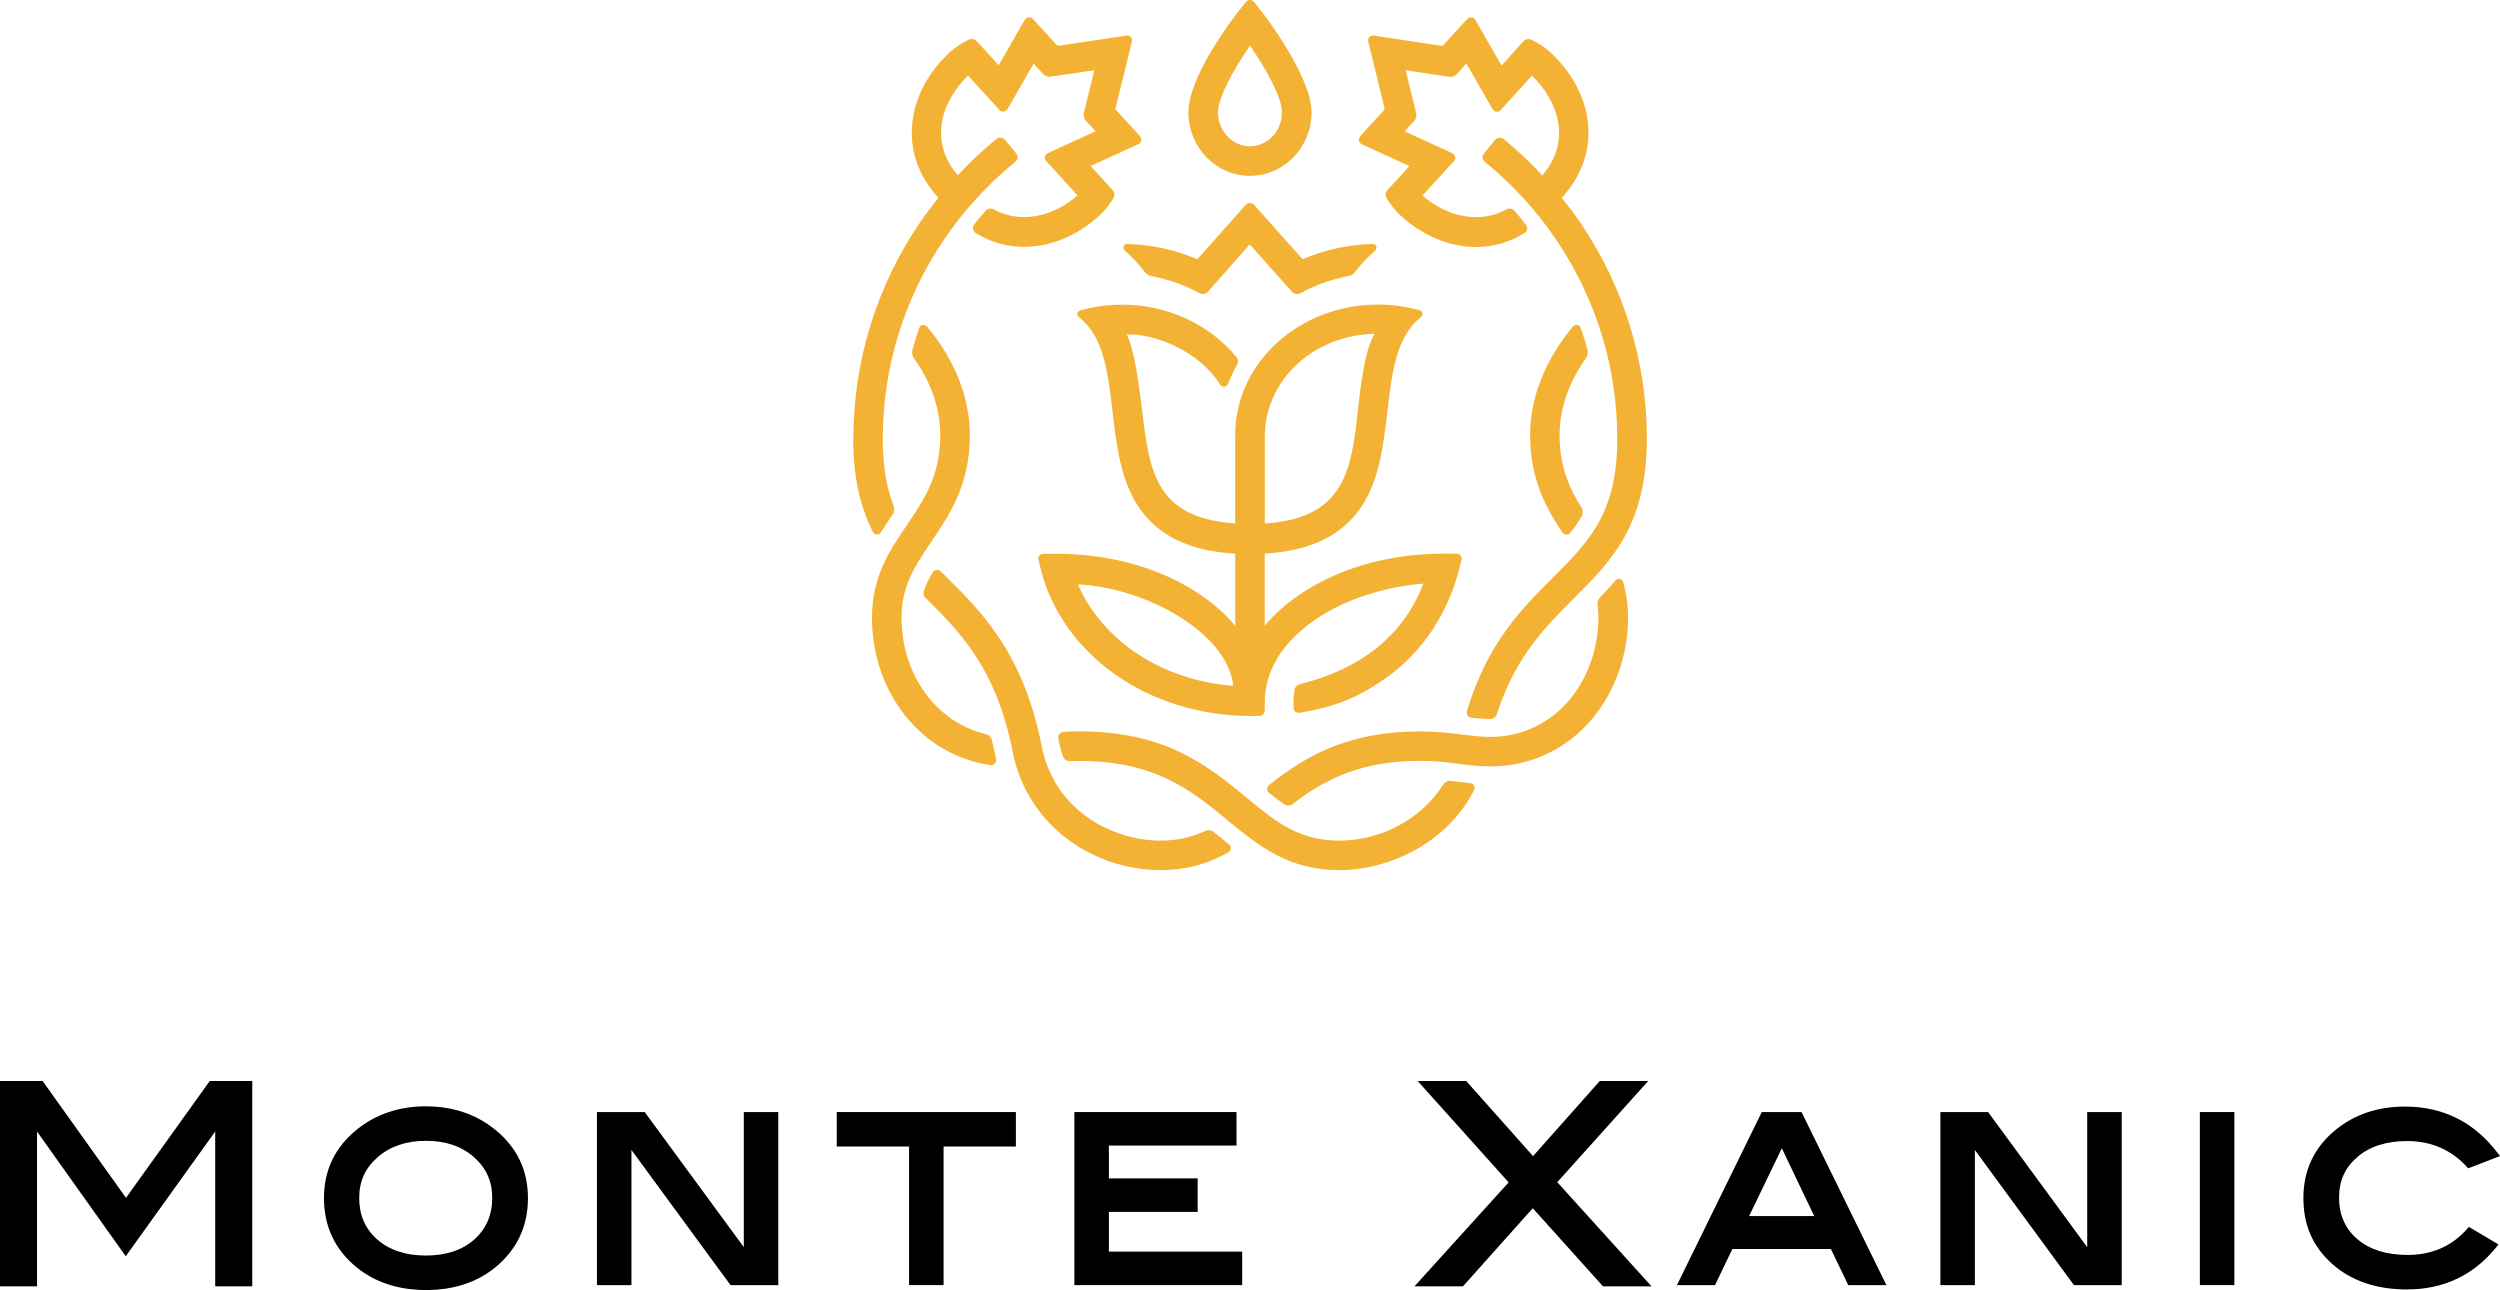 <svg width="250" height="129" viewBox="0 0 250 129" fill="none" xmlns="http://www.w3.org/2000/svg">
<g clip-path="url(#clip0_3247_45724)">
<path d="M140.941 16.609L138.739 19.021C138.544 19.234 138.518 19.595 138.68 19.849L139.026 20.365C139.096 20.479 139.498 21.046 140.054 21.554C142.274 23.583 144.947 24.698 147.587 24.698C149.336 24.698 150.974 24.227 152.454 23.303C152.587 23.222 152.683 23.085 152.712 22.931C152.742 22.773 152.701 22.611 152.602 22.474C152.233 21.999 151.847 21.532 151.449 21.068C151.254 20.851 150.893 20.788 150.639 20.935C148.077 22.367 144.836 21.79 142.252 19.558L145.378 16.134C145.499 16.009 145.547 15.843 145.518 15.685C145.492 15.527 145.385 15.394 145.223 15.317L140.462 13.133L141.423 12.08C141.6 11.885 141.681 11.561 141.618 11.307L140.569 7.029L144.921 7.68L145.039 7.691C145.275 7.691 145.532 7.581 145.683 7.419L146.63 6.344L149.251 10.909C149.42 11.204 149.829 11.263 150.072 11.001L153.194 7.57C155.636 9.923 157.329 13.925 154.229 17.544C153.474 16.727 152.753 16.009 152.042 15.361C151.464 14.831 150.912 14.352 150.348 13.899C150.109 13.7 149.715 13.741 149.516 13.98L148.393 15.346C148.29 15.468 148.242 15.619 148.257 15.777C148.275 15.935 148.349 16.079 148.474 16.178C149.004 16.613 149.535 17.069 150.05 17.537C152.219 19.521 154.137 21.753 155.75 24.172C159.66 30.022 161.726 36.837 161.726 43.877C161.726 51.337 158.883 54.176 155.271 57.777C152.215 60.825 148.75 64.286 146.7 71.079C146.652 71.238 146.674 71.403 146.758 71.536C146.847 71.668 146.987 71.757 147.152 71.775C147.487 71.812 147.804 71.845 148.117 71.864C148.342 71.882 148.717 71.9 149.023 71.904H149.027C149.317 71.904 149.605 71.691 149.689 71.411C151.53 65.689 154.487 62.733 157.366 59.861C161.129 56.109 164.682 52.567 164.686 43.874C164.686 36.252 162.447 28.87 158.209 22.526C157.591 21.605 156.906 20.689 156.173 19.787L156.206 19.75C158.209 17.563 159.1 14.941 158.78 12.172C158.482 9.635 157.134 7.154 154.988 5.188C154.509 4.75 153.997 4.437 153.717 4.282L153.165 3.984C152.907 3.84 152.532 3.906 152.344 4.12L150.157 6.557L147.535 1.988C147.373 1.694 146.965 1.642 146.714 1.903L144.343 4.499C144.314 4.536 144.236 4.606 144.122 4.576L137.377 3.56L137.288 3.553C137.138 3.553 137.001 3.615 136.913 3.726C136.817 3.84 136.788 3.998 136.825 4.164L138.448 10.792C138.463 10.843 138.43 10.976 138.389 11.024L136.018 13.619C135.908 13.748 135.86 13.914 135.893 14.069C135.926 14.223 136.029 14.352 136.188 14.426L140.945 16.609H140.941Z" fill="#F4B235"/>
<path d="M125.002 17.581C128.397 17.581 131.154 14.735 131.154 11.237C131.154 7.739 126.673 1.797 126.162 1.149L125.414 0.202C125.201 -0.07 124.777 -0.059 124.586 0.202L123.835 1.152C122.999 2.22 118.842 7.732 118.842 11.241C118.842 14.75 121.603 17.585 124.998 17.585M125.002 14.628C123.238 14.628 121.799 13.108 121.799 11.237C121.799 9.724 123.437 6.819 124.998 4.562C126.559 6.819 128.198 9.728 128.198 11.237C128.198 13.104 126.765 14.628 124.998 14.628" fill="#F4B235"/>
<path d="M115.131 27.607C116.117 27.791 117.097 28.067 118.039 28.432C118.713 28.697 119.365 29.003 119.969 29.334C120.219 29.474 120.595 29.411 120.779 29.198L124.972 24.433L129.218 29.201C129.339 29.334 129.52 29.411 129.711 29.411C129.822 29.411 129.932 29.385 130.031 29.33C130.643 28.991 131.291 28.689 131.957 28.428C132.903 28.064 133.879 27.787 134.866 27.603C135.072 27.563 135.363 27.412 135.514 27.202C136.088 26.433 136.747 25.726 137.473 25.1C137.697 24.904 137.66 24.713 137.631 24.639C137.605 24.566 137.509 24.396 137.204 24.396C134.818 24.47 132.513 24.974 130.308 25.902C130.263 25.902 130.227 25.884 130.212 25.869L125.411 20.483C125.197 20.243 124.792 20.243 124.575 20.483L119.781 25.869C119.781 25.869 119.729 25.902 119.648 25.895C117.483 24.974 115.171 24.47 112.759 24.396C112.472 24.396 112.38 24.581 112.358 24.639C112.332 24.713 112.292 24.904 112.513 25.1C113.242 25.726 113.904 26.436 114.475 27.202C114.615 27.39 114.884 27.559 115.12 27.603" fill="#F4B235"/>
<path d="M130.035 68.399C129.755 68.469 129.501 68.679 129.453 68.944C129.391 69.338 129.354 69.839 129.354 70.218V70.785C129.354 71.065 129.589 71.282 129.891 71.282L129.991 71.275C133.503 70.708 135.878 69.717 138.625 67.781C142.377 65.137 144.851 61.105 145.886 57.029L146.154 55.965C146.191 55.814 146.154 55.667 146.059 55.553C145.959 55.439 145.805 55.372 145.639 55.372L144.321 55.365C138.827 55.365 133.654 56.871 129.759 59.599C128.485 60.487 127.384 61.477 126.475 62.559V55.358C131.051 55.093 134.214 53.557 136.14 50.667C137.936 47.972 138.341 44.54 138.739 41.186C139.085 38.178 139.413 35.335 140.687 33.303C141.073 32.681 141.53 32.165 142.075 31.731C142.218 31.62 142.285 31.466 142.252 31.322C142.218 31.175 142.097 31.061 141.92 31.013C141.11 30.788 140.256 30.63 139.387 30.538C138.791 30.483 138.264 30.457 137.778 30.457C129.913 30.457 123.518 36.307 123.518 43.505V52.342C115.414 51.794 114.932 46.956 114.195 40.906C113.632 36.278 113.231 34.647 112.675 33.447C115.366 33.31 119.928 35.1 122.008 38.45C122.203 38.767 122.66 38.73 122.785 38.406C123.058 37.765 123.367 37.044 123.706 36.48C123.846 36.26 123.827 35.939 123.662 35.729C120.97 32.43 116.692 30.464 112.218 30.464C111.736 30.464 111.209 30.49 110.609 30.545C109.744 30.637 108.89 30.796 108.08 31.02C107.899 31.068 107.778 31.182 107.745 31.329C107.711 31.477 107.778 31.631 107.918 31.734C108.466 32.176 108.934 32.706 109.309 33.31C110.576 35.335 110.907 38.181 111.261 41.212C111.651 44.536 112.056 47.975 113.853 50.678C115.778 53.568 118.941 55.104 123.522 55.369V62.571C122.616 61.492 121.515 60.498 120.237 59.61C116.334 56.882 111.161 55.376 105.672 55.376L104.361 55.383C104.191 55.383 104.037 55.45 103.937 55.56C103.838 55.674 103.801 55.822 103.838 55.972L104.11 57.037C105.141 61.112 107.778 64.813 111.53 67.457C115.326 70.126 120.112 71.595 125.002 71.595H125.885C126.213 71.595 126.478 71.352 126.478 71.05V70.222C126.478 69.89 126.5 69.537 126.548 69.15C127.296 63.366 134.365 59.006 142.336 58.362C140.26 63.749 135.878 66.934 130.035 68.403M126.478 52.353V43.701C126.478 38.771 130.123 34.691 135.208 33.631C135.908 33.483 136.67 33.406 137.439 33.369C136.795 34.592 136.313 36.256 135.801 40.902C135.145 46.908 134.578 51.805 126.478 52.353ZM123.33 68.579C116.136 68.034 110.233 64.043 107.792 58.439C114.597 58.767 122.734 63.259 123.33 68.579Z" fill="#F4B235"/>
<path d="M99.18 73.977C99.114 73.712 98.867 73.476 98.599 73.417C93.624 72.247 90.152 67.453 90.152 61.757C90.152 58.583 91.518 56.562 93.131 54.172C94.935 51.51 96.982 48.498 96.982 43.517C96.982 39.772 95.506 36.02 92.711 32.662C92.468 32.368 92.034 32.456 91.92 32.806C91.677 33.502 91.445 34.245 91.235 35.019C91.172 35.262 91.235 35.589 91.375 35.788C93.135 38.277 94.026 40.88 94.026 43.52C94.026 47.585 92.406 49.975 90.679 52.523C88.967 55.045 87.199 57.655 87.199 61.757C87.199 69.323 92.181 75.527 99.048 76.51H99.121C99.276 76.514 99.42 76.448 99.508 76.334C99.6 76.219 99.633 76.061 99.6 75.903L99.526 75.542C99.42 74.997 99.306 74.474 99.184 73.977" fill="#F4B235"/>
<path d="M145.621 78.156L145.547 78.149C145.392 78.13 145.234 78.108 145.079 78.086L144.995 78.079C144.741 78.079 144.468 78.226 144.332 78.44C142.207 81.856 138.132 84.062 133.942 84.062C129.751 84.062 127.439 82.052 124.586 79.71C120.845 76.628 116.6 73.134 107.947 73.134C107.387 73.134 106.857 73.152 106.342 73.193C106.18 73.2 106.029 73.274 105.933 73.399C105.837 73.524 105.8 73.69 105.834 73.848L105.859 73.985C105.881 74.084 105.904 74.187 105.922 74.297C106.014 74.754 106.139 75.211 106.298 75.656C106.393 75.921 106.669 76.113 106.982 76.113C107.292 76.098 107.616 76.094 107.947 76.094C115.547 76.094 119.188 79.091 122.712 81.993C125.856 84.574 128.827 87.015 133.945 87.015C138.595 87.015 144.557 84.548 147.403 79.032C147.484 78.878 147.484 78.705 147.406 78.565C147.329 78.421 147.182 78.329 147.005 78.314C146.53 78.267 146.073 78.215 145.621 78.16" fill="#F4B235"/>
<path d="M122.067 83.767L121.585 83.374C121.504 83.304 121.423 83.237 121.36 83.189C121.154 83.009 120.79 82.965 120.55 83.083C119.133 83.742 117.66 84.062 116.051 84.062C114.678 84.062 113.242 83.812 111.894 83.34C107.785 81.904 104.972 78.731 104.177 74.64C103.341 70.358 101.923 66.772 99.843 63.683C98.234 61.282 96.478 59.529 94.78 57.832L94.088 57.147C93.849 56.893 93.425 56.956 93.267 57.243C92.884 57.887 92.608 58.454 92.402 59.025C92.325 59.25 92.325 59.57 92.509 59.739L92.663 59.89C94.269 61.496 95.929 63.156 97.387 65.325C99.243 68.079 100.513 71.312 101.272 75.203C102.258 80.273 105.859 84.353 110.907 86.128C112.583 86.713 114.313 87.011 116.047 87.011C118.533 87.011 120.687 86.448 122.829 85.24C122.98 85.152 123.072 85.012 123.083 84.854C123.095 84.695 123.025 84.537 122.881 84.423C122.605 84.202 122.336 83.981 122.064 83.764" fill="#F4B235"/>
<path d="M85.318 43.877C85.318 47.53 85.962 50.575 87.288 53.193C87.38 53.362 87.527 53.458 87.696 53.458C87.851 53.458 87.995 53.373 88.094 53.222C88.451 52.655 89.007 51.831 89.287 51.418C89.434 51.205 89.467 50.87 89.372 50.623C88.635 48.73 88.278 46.525 88.278 43.877C88.278 36.724 90.414 29.809 94.449 23.888C96.036 21.569 97.888 19.433 99.957 17.541C100.454 17.077 100.988 16.62 101.537 16.175C101.787 15.965 101.824 15.593 101.618 15.343L100.487 13.969C100.289 13.734 99.902 13.689 99.659 13.888C99.011 14.415 98.455 14.897 97.958 15.357C97.244 16.009 96.529 16.723 95.782 17.53C92.689 13.899 94.375 9.908 96.805 7.559L99.939 10.991C100.167 11.241 100.58 11.204 100.76 10.899L103.363 6.362L104.324 7.412C104.475 7.574 104.733 7.684 104.965 7.684L109.431 7.021L108.389 11.296C108.323 11.543 108.407 11.878 108.588 12.077L109.545 13.126L104.799 15.309C104.637 15.379 104.527 15.508 104.493 15.667C104.46 15.825 104.508 15.991 104.626 16.119L107.756 19.54C105.164 21.79 101.912 22.353 99.376 20.928C99.121 20.784 98.761 20.843 98.558 21.068C98.164 21.528 97.785 21.996 97.409 22.474C97.31 22.603 97.269 22.769 97.303 22.924C97.332 23.078 97.428 23.215 97.557 23.296C99.037 24.22 100.675 24.687 102.424 24.687C105.064 24.687 107.737 23.572 109.957 21.543C110.499 21.046 110.904 20.483 110.981 20.361L111.334 19.834C111.5 19.569 111.467 19.212 111.264 19.01L109.066 16.602L113.823 14.418C113.982 14.345 114.092 14.216 114.122 14.058C114.155 13.903 114.107 13.737 113.989 13.608L111.53 10.913L113.19 4.153C113.227 3.991 113.198 3.84 113.105 3.722C113.017 3.608 112.874 3.546 112.719 3.546L105.87 4.569C105.793 4.569 105.697 4.529 105.661 4.488L103.293 1.896C103.061 1.646 102.649 1.69 102.476 1.981L99.869 6.524L97.667 4.109C97.472 3.899 97.085 3.844 96.853 3.976L96.264 4.293C95.683 4.632 95.27 4.963 95.027 5.18C92.881 7.143 91.537 9.625 91.242 12.165C90.914 14.934 91.805 17.555 93.808 19.742L93.842 19.779C93.109 20.692 92.527 21.469 92.019 22.213C87.645 28.634 85.336 36.123 85.336 43.87" fill="#F4B235"/>
<path d="M158.762 35.011C158.566 34.297 158.338 33.553 158.073 32.802C157.952 32.456 157.528 32.371 157.278 32.666C154.487 36.031 153.01 39.787 153.01 43.52C153.01 48.001 154.671 50.88 156.221 53.226C156.32 53.377 156.475 53.465 156.644 53.465C156.795 53.465 156.943 53.392 157.049 53.259C157.506 52.681 157.878 52.136 158.183 51.606C158.32 51.37 158.312 51.032 158.169 50.792C157.024 48.959 155.96 46.805 155.96 43.52C155.96 40.884 156.854 38.281 158.614 35.788C158.762 35.578 158.82 35.254 158.754 35.015" fill="#F4B235"/>
<path d="M161.534 58.068C161.096 58.579 160.625 59.091 160.002 59.732C159.833 59.908 159.73 60.221 159.759 60.475C159.814 60.906 159.84 61.322 159.84 61.757C159.84 65.008 158.658 68.149 156.604 70.373C154.619 72.512 151.946 73.69 149.067 73.69C148.11 73.69 147.219 73.579 146.28 73.462L146.14 73.443C145.046 73.307 143.688 73.138 142.049 73.138C139.218 73.138 136.714 73.506 134.398 74.268C131.191 75.317 128.82 76.993 126.938 78.477C126.802 78.572 126.721 78.719 126.718 78.878C126.714 79.04 126.787 79.194 126.924 79.309C127.494 79.765 127.977 80.122 128.43 80.428C128.54 80.509 128.68 80.553 128.827 80.553C128.989 80.553 129.144 80.501 129.258 80.409C130.69 79.312 132.671 77.943 135.322 77.07C137.347 76.407 139.553 76.087 142.057 76.087C143.515 76.087 144.719 76.238 145.838 76.381C146.902 76.514 147.907 76.639 149.078 76.639C152.793 76.639 156.243 75.126 158.787 72.372C161.343 69.603 162.808 65.73 162.808 61.753C162.808 60.538 162.65 59.389 162.322 58.241C162.182 57.766 161.762 57.817 161.541 58.068" fill="#F4B235"/>
<path d="M21.521 128.635H25.225V108.098H20.976L12.6 119.784L12.566 119.736L4.26 108.098H0V128.635H3.704V113.153L3.781 113.263L12.574 125.627L21.521 113.149V128.635Z" fill="black"/>
<path d="M42.607 110.631C39.923 110.631 37.593 111.411 35.689 112.954C33.506 114.707 32.397 117.015 32.397 119.817C32.397 122.619 33.495 124.979 35.663 126.736C37.519 128.242 39.857 129.004 42.607 129.004C45.358 129.004 47.688 128.242 49.529 126.736C51.694 124.961 52.795 122.634 52.795 119.817C52.795 117.001 51.687 114.729 49.504 112.958C47.596 111.415 45.277 110.635 42.607 110.635M42.593 125.554C40.579 125.554 38.944 125.016 37.733 123.956C36.529 122.906 35.921 121.511 35.921 119.803C35.921 118.094 36.525 116.813 37.769 115.719C39.006 114.633 40.63 114.081 42.596 114.081C44.562 114.081 46.157 114.626 47.386 115.705C48.62 116.787 49.224 118.127 49.224 119.803C49.224 121.478 48.616 122.906 47.423 123.956C46.219 125.016 44.596 125.554 42.6 125.554" fill="black"/>
<path d="M73.05 128.51H77.829V111.205H74.379V124.714L74.302 124.608L64.471 111.205H59.695V128.51H63.145V115.001L63.226 115.108L73.05 128.51Z" fill="black"/>
<path d="M90.907 128.51H94.357V114.652H101.588V111.205H83.676V114.652H90.907V128.51Z" fill="black"/>
<path d="M107.435 128.51H124.218V125.16H110.889V121.191H119.766V117.84H110.889V114.556H123.651V111.205H107.435V128.51Z" fill="black"/>
<path d="M160.301 128.635H165.153L155.728 118.219L155.753 118.19L164.822 108.098H159.98L153.305 115.612L153.272 115.576L146.619 108.098H141.766L150.864 118.238L150.838 118.267L141.445 128.635H146.295L153.276 120.822L153.309 120.859L160.301 128.635Z" fill="black"/>
<path d="M184.83 128.51H188.637L180.154 111.205H176.177L167.694 128.51H171.501L173.239 124.902H183.088L183.099 124.928L184.826 128.51H184.83ZM181.42 121.607H174.914L174.944 121.544L178.18 114.828L178.221 114.909L181.424 121.607H181.42Z" fill="black"/>
<path d="M207.393 128.51H212.172V111.205H208.722V124.714L208.641 124.608L198.81 111.205H194.038V128.51H197.488V115.001L197.566 115.108L207.393 128.51Z" fill="black"/>
<path d="M223.435 111.205H219.985V128.51H223.435V111.205Z" fill="black"/>
<path d="M240.523 110.656C237.805 110.656 235.475 111.43 233.601 112.954C231.436 114.707 230.339 117.004 230.339 119.784C230.339 122.564 231.303 124.67 233.21 126.382C235.11 128.083 237.629 128.945 240.696 128.945C244.381 128.945 247.401 127.505 249.669 124.67L249.849 124.445L246.889 122.689L246.753 122.847C245.221 124.604 243.207 125.495 240.769 125.495C238.66 125.495 236.966 124.964 235.74 123.919C234.525 122.884 233.906 121.489 233.906 119.773C233.906 118.057 234.506 116.757 235.74 115.697C236.966 114.64 238.641 114.106 240.718 114.106C243.126 114.106 245.14 114.983 246.705 116.706L246.823 116.831L249.996 115.612L249.798 115.347C247.463 112.236 244.341 110.66 240.519 110.66" fill="black"/>
</g>
<defs>
<clipPath id="clip0_3247_45724">
<rect width="250" height="129" fill="white"/>
</clipPath>
</defs>
</svg>

